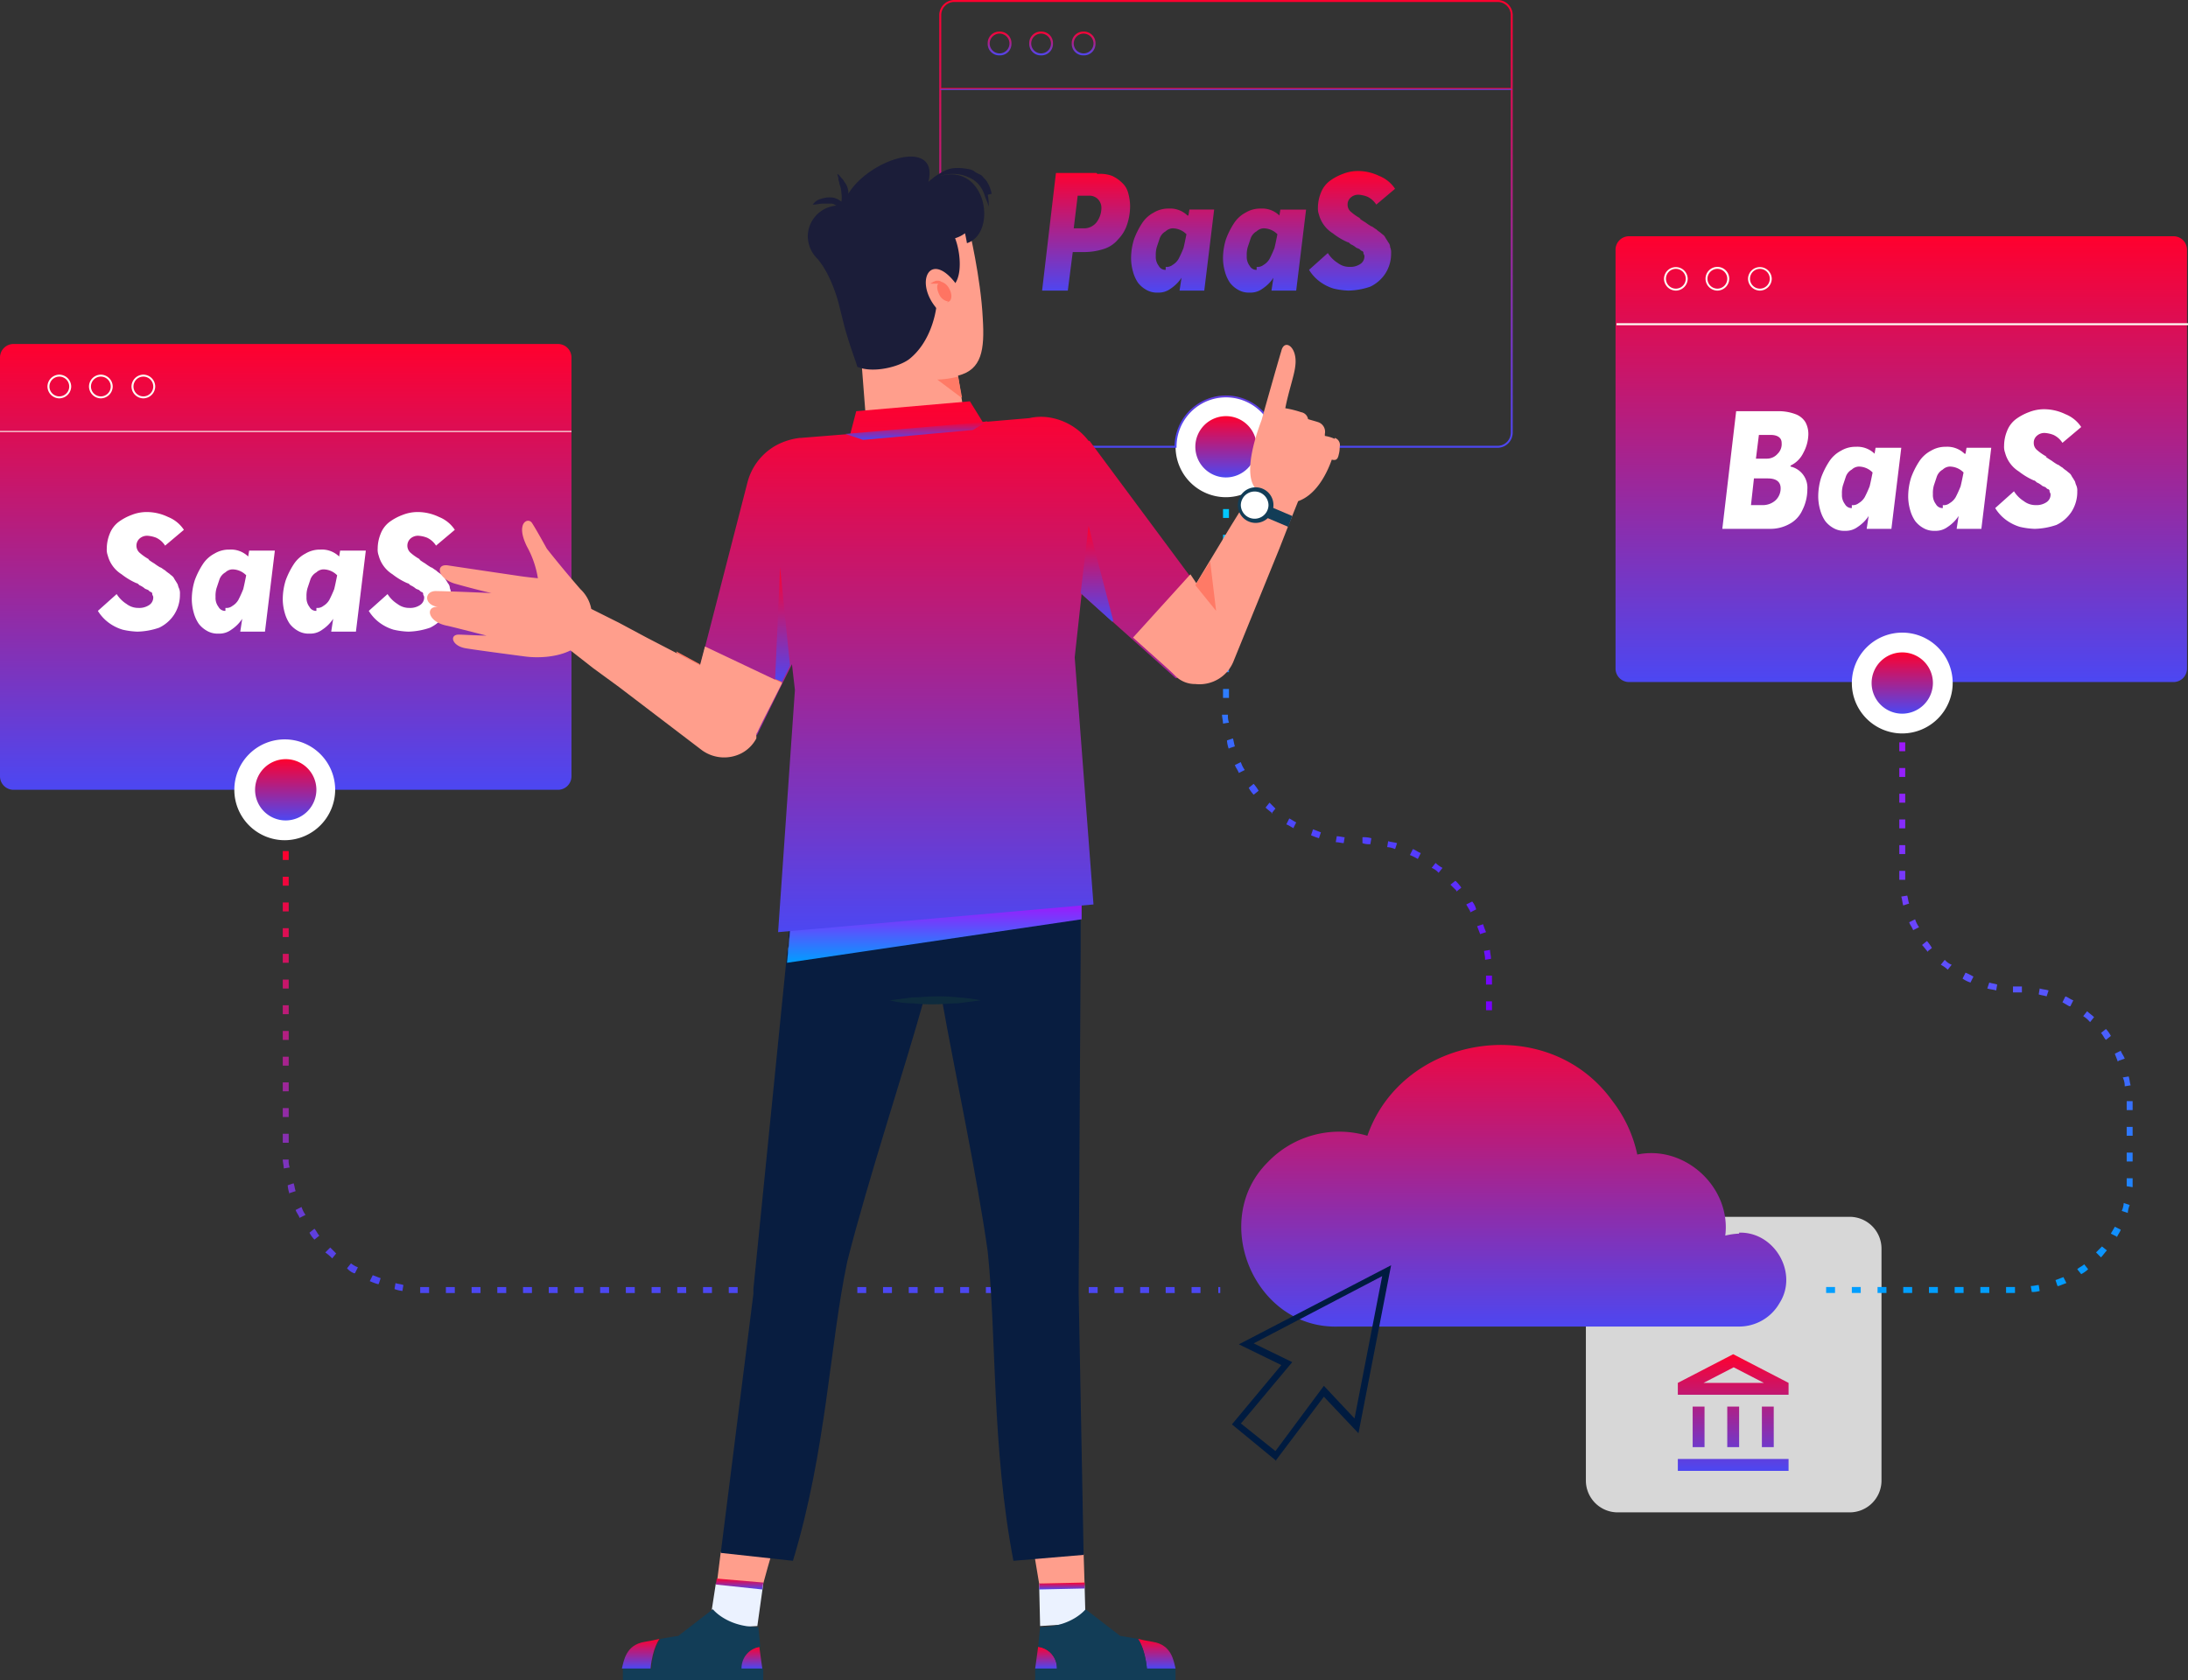 <svg xmlns="http://www.w3.org/2000/svg" xmlns:xlink="http://www.w3.org/1999/xlink" width="578.651" height="444.513" viewBox="0 0 578.651 444.513">
  <rect x="0" y="0" width="578.651" height="444.513" fill="#333333" stroke="none"/>
  <defs>
    <linearGradient id="linear-gradient" x1="0.5" x2="0.5" y2="1" gradientUnits="objectBoundingBox">
      <stop offset="0" stop-color="#ff002e"/>
      <stop offset="1" stop-color="#4c47f2"/>
    </linearGradient>
    <linearGradient id="linear-gradient-10" x1="0.5" x2="0.5" y2="1" gradientUnits="objectBoundingBox">
      <stop offset="0" stop-color="#00c9ff"/>
      <stop offset="1" stop-color="#7800fe"/>
    </linearGradient>
    <linearGradient id="linear-gradient-17" x1="0.5" x2="0.5" y2="1" gradientUnits="objectBoundingBox">
      <stop offset="0" stop-color="#9e18fb"/>
      <stop offset="1" stop-color="#009fff"/>
    </linearGradient>
  </defs>
  <g id="Group_165922" data-name="Group 165922" transform="translate(-8888.944 -6634.805)">
    <g id="Group_165921" data-name="Group 165921" transform="translate(-836 -171)">
      <g id="Layer_x0020_1" transform="translate(9724.944 6802.396)">
        <path id="Path_92679" data-name="Path 92679" d="M147.474,121.547H3.661A3.575,3.575,0,0,1,0,117.886V7.281A3.575,3.575,0,0,1,3.661,3.62H147.474a3.575,3.575,0,0,1,3.661,3.661V117.886A3.575,3.575,0,0,1,147.474,121.547Z" transform="translate(0 90.784)" fill="url(#linear-gradient)"/>
        <path id="Path_92680" data-name="Path 92680" d="M3.618,4.453A2.615,2.615,0,1,0,6.233,7.068,2.62,2.62,0,0,0,3.618,4.453Zm0,5.753A3.179,3.179,0,0,1,.48,7.068,3.179,3.179,0,0,1,3.618,3.93,3.179,3.179,0,0,1,6.755,7.068,3.179,3.179,0,0,1,3.618,10.205Z" transform="translate(12.071 98.58)" fill="#fefef4"/>
        <path id="Path_92681" data-name="Path 92681" d="M4.038,4.453A2.615,2.615,0,1,0,6.653,7.068,2.62,2.62,0,0,0,4.038,4.453Zm0,5.753A3.179,3.179,0,0,1,.9,7.068,3.179,3.179,0,0,1,4.038,3.93,3.179,3.179,0,0,1,7.175,7.068,3.179,3.179,0,0,1,4.038,10.205Z" transform="translate(22.633 98.58)" fill="#fefef4"/>
        <path id="Path_92682" data-name="Path 92682" d="M4.468,4.453A2.615,2.615,0,1,0,7.083,7.068,2.62,2.62,0,0,0,4.468,4.453Zm0,5.753A3.179,3.179,0,0,1,1.33,7.068,3.179,3.179,0,0,1,4.468,3.93,3.179,3.179,0,0,1,7.605,7.068,3.179,3.179,0,0,1,4.468,10.205Z" transform="translate(33.446 98.58)" fill="#fefef4"/>
        <path id="Path_92683" data-name="Path 92683" d="M0,4.761H151.134V4.5H0Z" transform="translate(0 112.914)" fill="#fefef4"/>
        <path id="Path_92684" data-name="Path 92684" d="M29.041,20.955A13.335,13.335,0,1,0,15.705,34.291,13.392,13.392,0,0,0,29.041,20.955Z" transform="translate(59.601 191.375)" fill="#fff"/>
        <path id="Path_92685" data-name="Path 92685" d="M18.792,15.926a8.106,8.106,0,1,0-8.106,8.106A8.147,8.147,0,0,0,18.792,15.926Z" transform="translate(64.881 196.404)" fill="url(#linear-gradient)"/>
        <path id="Path_92686" data-name="Path 92686" d="M38.561,17.485A13.335,13.335,0,1,0,25.225,30.821,13.392,13.392,0,0,0,38.561,17.485Z" transform="translate(299.007 104.112)" fill="#fff"/>
        <path id="Path_92687" data-name="Path 92687" d="M28.3,12.456A8.106,8.106,0,1,0,20.2,20.562,8.147,8.147,0,0,0,28.3,12.456Z" transform="translate(304.037 109.142)" fill="url(#linear-gradient)"/>
        <path id="Path_92688" data-name="Path 92688" d="M98.925,118.067h58.31a3.461,3.461,0,0,0,3.4-3.4V4.062a3.461,3.461,0,0,0-3.4-3.4H13.422a3.461,3.461,0,0,0-3.4,3.4V114.667a3.461,3.461,0,0,0,3.4,3.4h58.31a13.6,13.6,0,0,1,27.194,0Zm58.31.523H98.4v-.261a13.074,13.074,0,0,0-26.148,0v.261H13.422A4.021,4.021,0,0,1,9.5,114.667V4.062A4.021,4.021,0,0,1,13.422.14H157.235a4.021,4.021,0,0,1,3.922,3.922V114.667A4.021,4.021,0,0,1,157.235,118.59Z" transform="translate(238.904 3.269)" fill="url(#linear-gradient)"/>
        <path id="Path_92689" data-name="Path 92689" d="M13.128.983A2.615,2.615,0,1,0,15.743,3.6,2.62,2.62,0,0,0,13.128.983Zm0,5.753A3.021,3.021,0,0,1,9.99,3.6,3.021,3.021,0,0,1,13.128.46,3.021,3.021,0,0,1,16.265,3.6,3.021,3.021,0,0,1,13.128,6.735Z" transform="translate(251.227 11.316)" fill="url(#linear-gradient)"/>
        <path id="Path_92690" data-name="Path 92690" d="M13.548.983A2.615,2.615,0,1,0,16.163,3.6,2.62,2.62,0,0,0,13.548.983Zm0,5.753A3.021,3.021,0,0,1,10.41,3.6,3.021,3.021,0,0,1,13.548.46,3.021,3.021,0,0,1,16.685,3.6,3.021,3.021,0,0,1,13.548,6.735Z" transform="translate(261.789 11.316)" fill="url(#linear-gradient)"/>
        <path id="Path_92691" data-name="Path 92691" d="M13.978.983A2.615,2.615,0,1,0,16.593,3.6,2.62,2.62,0,0,0,13.978.983Zm0,5.753A3.021,3.021,0,0,1,10.84,3.6,3.021,3.021,0,0,1,13.978.46,3.021,3.021,0,0,1,17.115,3.6,3.021,3.021,0,0,1,13.978,6.735Z" transform="translate(272.603 11.316)" fill="url(#linear-gradient)"/>
        <path id="Path_92692" data-name="Path 92692" d="M9.51,1.553H160.644V1.03H9.51Z" transform="translate(239.155 25.651)" fill="url(#linear-gradient)"/>
        <path id="Path_92693" data-name="Path 92693" d="M4.429,11.1H2.86V8.75H4.429Zm0,6.8H2.86V15.548H4.429Zm0,6.8H2.86V22.347H4.429Zm0,6.8H2.86V29.145H4.429Zm0,6.8H2.86V35.944H4.429Zm0,6.8H2.86V42.742H4.429Zm0,6.8H2.86V49.541H4.429Zm0,6.8H2.86V56.339H4.429Zm0,6.8H2.86V63.137H4.429Zm0,6.8H2.86V69.936H4.429Zm0,6.8H2.86V76.734H4.429Zm0,6.8H2.86V83.533H4.429Zm-1.307,6.8c0-.784-.261-1.569-.261-2.353H4.429a5.1,5.1,0,0,0,.261,2.092Zm1.569,6.8a7.634,7.634,0,0,1-.523-2.353l1.569-.523C6,97.391,6,97.914,6.259,98.7l-1.569.523Zm2.615,6.275c-.261-.784-.784-1.307-1.046-2.092l1.569-.784a7.829,7.829,0,0,0,1.046,2.092Zm3.922,5.753a7.947,7.947,0,0,1-1.307-1.83l1.307-1.046c.523.523.784,1.307,1.307,1.83Zm4.707,4.968a11.371,11.371,0,0,0-1.83-1.569l1.307-1.307,1.569,1.569Zm5.753,3.922a4.69,4.69,0,0,1-1.83-1.307l1.046-1.307a6.554,6.554,0,0,0,1.83,1.046l-.784,1.569Zm6.275,2.876a18.024,18.024,0,0,1-2.092-.784l.784-1.569c.784.261,1.307.523,2.092.784l-.523,1.569Zm6.8,1.83a7.635,7.635,0,0,1-2.353-.523l.261-1.569c.784.261,1.569.261,2.092.523l-.261,1.569Zm6.8.523H39.205v-1.569h2.353Zm6.8,0H46v-1.569h2.353Zm6.8,0H52.8v-1.569h2.353Zm6.8,0H59.6v-1.569h2.353Zm6.8,0H66.4v-1.569h2.353Zm6.8,0H73.2v-1.569h2.353Zm6.8,0H80v-1.569h2.353Zm6.8,0H86.794v-1.569h2.353Zm6.8,0H93.593v-1.569h2.353Zm6.8,0h-2.353v-1.569h2.353Zm6.8,0H107.19v-1.569h2.353Zm6.8,0h-2.353v-1.569h2.353Zm6.8,0h-2.353v-1.569h2.353Zm6.8,0h-2.353v-1.569h2.353Zm6.8,0h-2.353v-1.569h2.353Zm6.8,0h-2.353v-1.569h2.353Zm6.8,0H147.98v-1.569h2.353Zm6.8,0h-2.353v-1.569h2.353Zm6.8,0h-2.353v-1.569h2.353Zm6.8,0h-2.353v-1.569h2.353Zm6.8,0h-2.353v-1.569h2.353Zm6.8,0h-2.353v-1.569h2.353Zm6.8,0h-2.353v-1.569h2.353Zm6.8,0h-2.353v-1.569h2.353Zm6.8,0h-2.353v-1.569h2.353Zm6.8,0h-2.353v-1.569h2.353Zm6.8,0h-2.353v-1.569h2.353Zm6.8,0h-2.353v-1.569h2.353Zm6.8,0h-2.353v-1.569h2.353Zm6.8,0H236.36v-1.569h2.353Zm6.8,0h-2.353v-1.569h2.353Zm5.23,0h-.523v-1.569h.523Z" transform="translate(71.923 219.792)" fill="url(#linear-gradient)"/>
        <path id="Path_92694" data-name="Path 92694" d="M14.19,7.643H12.621V5.29H14.19Zm0,6.8H12.621V12.088H14.19Zm0,6.8H12.621V18.887H14.19Zm0,6.8H12.621V25.685H14.19Zm0,6.8H12.621V32.484H14.19Zm0,6.8H12.621V39.282H14.19Zm0,6.8H12.621V46.081H14.19Zm0,6.8H12.621V52.879H14.19Zm-1.569,6.8c0-.784-.261-1.569-.261-2.353h1.569a5.1,5.1,0,0,0,.261,2.092Zm1.569,6.8a7.635,7.635,0,0,1-.523-2.353l1.569-.523c.261.784.261,1.307.523,2.092l-1.569.523ZM16.805,75.1c-.261-.784-.784-1.307-1.046-2.092l1.569-.784a7.83,7.83,0,0,0,1.046,2.092Zm3.922,5.753a7.946,7.946,0,0,1-1.307-1.83l1.307-1.046a11.07,11.07,0,0,1,1.307,1.83ZM25.7,85.825c-.523-.523-1.307-1.046-1.83-1.569l1.046-1.307,1.569,1.569-1.046,1.307Zm5.753,3.922c-.784-.261-1.307-.784-2.092-1.046l.784-1.569c.523.261,1.307.784,1.83,1.046l-.784,1.569Zm6.537,2.615a18.02,18.02,0,0,1-2.092-.784l.523-1.569c.784.261,1.307.523,2.092.784Zm6.8,1.307c-.784,0-1.569-.261-2.353-.261l.261-1.569c.784,0,1.569.261,2.092.261l-.262,1.569Zm6.8.261a5.1,5.1,0,0,1-2.092-.261V92.1a7.239,7.239,0,0,1,2.353.261Zm6.537,1.307a6.154,6.154,0,0,0-2.092-.523l.261-1.569c.784.261,1.569.261,2.353.523Zm6.014,2.615a15.528,15.528,0,0,0-2.092-1.046l.784-1.569c.784.261,1.307.784,2.092,1.046Zm5.491,3.661a4.69,4.69,0,0,0-1.83-1.307L68.839,98.9a7.947,7.947,0,0,0,1.83,1.307Zm4.707,4.707-1.569-1.569,1.307-1.046a11.372,11.372,0,0,1,1.569,1.83l-1.307,1.046Zm3.661,5.491c-.261-.523-.784-1.307-1.046-1.83l1.569-.784a5.256,5.256,0,0,1,1.046,2.092l-1.569.784Zm2.615,6.014c-.261-.784-.523-1.307-.784-2.092l1.569-.523a18.021,18.021,0,0,0,.784,2.092Zm1.307,6.537c0-.784-.261-1.569-.261-2.092l1.569-.261c0,.784.261,1.569.261,2.353l-1.569.261Zm1.83,6.8H82.175v-2.353h1.569Zm0,6.8H82.175v-2.353h1.569Z" transform="translate(310.827 132.78)" fill="url(#linear-gradient-10)"/>
        <path id="Path_92695" data-name="Path 92695" d="M10.44,15.8l13.6,1.569.261,8.367L12.27,25.213c-.523-2.876-1.046-6.537-1.569-9.413Z" transform="translate(262.543 397.084)" fill="#ff9e8c"/>
        <path id="Path_92696" data-name="Path 92696" d="M22.8,26.619l-.261-9.936L10.51,16.16,10.771,27.4Z" transform="translate(264.304 406.137)" fill="#ebf2ff"/>
        <path id="Path_92697" data-name="Path 92697" d="M21.446,24.564H13.863c-.523-5.491-2.353-7.844-2.353-7.844q1.569.392,3.922.784c4.968.784,5.491,4.968,6.014,7.06Z" transform="translate(289.451 420.22)" fill="url(#linear-gradient)"/>
        <path id="Path_92698" data-name="Path 92698" d="M16.223,22.553H10.47l.784-5.753a5.684,5.684,0,0,1,4.968,5.753Z" transform="translate(263.298 422.231)" fill="url(#linear-gradient)"/>
        <path id="Path_92699" data-name="Path 92699" d="M21.893,15.84H8.3L7.25,24.207H19.539C20.324,21.331,21.108,18.455,21.893,15.84Z" transform="translate(182.321 398.09)" fill="#ff9e8c"/>
        <path id="Path_92700" data-name="Path 92700" d="M9.553,27.927,7.2,22.958l1.046-6.8H20.8L19.228,27.4Z" transform="translate(181.064 406.137)" fill="#ebf2ff"/>
        <path id="Path_92701" data-name="Path 92701" d="M6.29,24.564h7.583c.523-5.491,2.353-7.844,2.353-7.844q-1.569.392-3.922.784c-4.968.784-5.491,4.968-6.014,7.06Z" transform="translate(158.18 420.22)" fill="url(#linear-gradient)"/>
        <path id="Path_92702" data-name="Path 92702" d="M7.49,22.553h5.753L12.458,16.8A5.684,5.684,0,0,0,7.49,22.553Z" transform="translate(188.357 422.231)" fill="url(#linear-gradient)"/>
        <path id="Path_92703" data-name="Path 92703" d="M40.017,32.109c-.523-5.491-2.353-7.844-2.353-7.844-2.876-.523-4.707-.784-4.707-.784l-9.152-7.06s-3.661,4.707-12.028,4.707l-.523,5.23a5.684,5.684,0,0,1,4.968,5.753H10.47v3.138H47.6V32.109H40.017Z" transform="translate(263.298 412.675)" fill="#123d57"/>
        <path id="Path_92704" data-name="Path 92704" d="M42.645,26.356l-.523-5.23c-8.367,0-12.028-4.707-12.028-4.707l-9.152,7.06s-1.83.261-4.707.784c0,0-1.83,2.092-2.353,7.844H6.3v3.138H43.43V32.109H37.677A5.684,5.684,0,0,1,42.645,26.356Z" transform="translate(158.431 412.675)" fill="#123d57"/>
        <path id="Path_92705" data-name="Path 92705" d="M101.945,119.847v-1.307l.523-89.164v-1.83h0V8.98H26.378L25.071,28.329c0,.523-.261,1.046-.261,1.83L15.919,118.8v1.307L7.29,188.615l19.088,2.092c8.89-29.286,9.675-57,14.381-79.228,5.491-21.7,15.427-51.773,20.134-68.769h4.968C69,60.491,75.013,88.469,77.889,108.865c2.353,22.487,1.046,51.773,6.8,81.843l18.565-1.569-1.307-69.03Z" transform="translate(183.327 225.576)" fill="#081d40"/>
        <path id="Path_92706" data-name="Path 92706" d="M9,11.266c2.092-.261,3.922-.523,6.014-.784,2.092,0,3.922-.261,6.014-.261a46.283,46.283,0,0,1,6.014.261,47.339,47.339,0,0,1,6.014.784c-2.092.261-3.922.523-6.014.784-2.092,0-3.922.261-6.014.261a46.286,46.286,0,0,1-6.014-.261A23.74,23.74,0,0,1,9,11.266Z" transform="translate(226.33 256.759)" fill="#0e2b3d"/>
        <path id="Path_92707" data-name="Path 92707" d="M19.529,18.986,7.24,17.679,7.5,16.11l12.289,1.046Z" transform="translate(182.07 404.879)" fill="url(#linear-gradient)"/>
        <path id="Path_92708" data-name="Path 92708" d="M10.51,17.98V16.412l12.028-.261v1.569Z" transform="translate(264.304 405.886)" fill="url(#linear-gradient)"/>
        <path id="Path_92709" data-name="Path 92709" d="M7.96,18.179,8.744,9.55h0l-.261,4.184c0,.523-.261,1.046-.261,1.83L7.96,18.179Z" transform="translate(200.177 239.91)" fill="#8c88b5"/>
        <path id="Path_92710" data-name="Path 92710" d="M7.96,24.717h0L8.221,22.1a5.1,5.1,0,0,1,.261-1.83l.261-4.184L85.88,9.29v3.922L7.96,24.717Z" transform="translate(200.177 233.372)" fill="url(#linear-gradient-17)"/>
        <path id="Path_92711" data-name="Path 92711" d="M46.455,31.156c-.523-10.721-3.661-23.795-3.661-23.795-1.307-6.275-21.441-7.321-30.07,0s-1.83,18.042.784,26.409c0,.261.261.784.261,1.046l2.353,30.331L42.01,59.657,39.918,46.321C46.193,44.752,46.978,39.523,46.455,31.156Z" transform="translate(213.454 56.45)" fill="#ff9e8c"/>
        <path id="Path_92712" data-name="Path 92712" d="M10.726,9.441h0L9.68,3.95h0C10.2,6.565,10.726,9.441,10.726,9.441Z" transform="translate(243.431 99.083)" fill="#ffc5ba"/>
        <path id="Path_92713" data-name="Path 92713" d="M15.755,9.441,9.48,4.734a24.832,24.832,0,0,0,5.491-.784h0l1.046,5.491Z" transform="translate(238.401 99.083)" fill="#ff7a66"/>
        <path id="Path_92714" data-name="Path 92714" d="M56.8,11.552a9.367,9.367,0,0,0-1.046-2.876,4.591,4.591,0,0,0-1.046-1.307,2.611,2.611,0,0,0-1.307-1.046A5.716,5.716,0,0,1,52.1,5.538a3.717,3.717,0,0,0-1.569-.523,12.73,12.73,0,0,0-3.138-.261,6.962,6.962,0,0,0-3.138.784,23,23,0,0,0-2.615,1.569c-.523.523-1.046.784-1.569,1.307,2.876-11.767-15.427-6.275-21.18,3.138v-.523a4.646,4.646,0,0,0-1.046-2.615,3.61,3.61,0,0,0-.784-1.046c-.261-.261-.523-.784-1.046-1.046,0,.523.261.784.261,1.307s.261.784.261,1.307a7.635,7.635,0,0,1,.523,2.353,7.109,7.109,0,0,1,0,2.353A5.256,5.256,0,0,0,14.968,12.6a6.438,6.438,0,0,0-3.138.261,3.808,3.808,0,0,0-2.353,1.569c1.046,0,1.83-.261,2.615-.261h2.353c.523,0,.784.261,1.307.523A8.237,8.237,0,0,0,8.17,22.8a8.512,8.512,0,0,0,2.615,6.014c1.307,1.569,3.661,4.968,5.491,11.505l1.569,6.275c1.569,5.753,3.4,10.2,3.4,10.721,4.184,1.83,11.244,0,13.858-2.092,5.491-4.445,6.8-11.767,7.06-13.6.261-2.092-.523-4.968,1.307-4.707,6.014.523,5.491-8.89,3.661-13.6a8.179,8.179,0,0,0,2.615-1.307c.261,1.046.523,2.615.523,2.615,8.106-2.615,5.23-21.18-7.06-17.781h0a9.4,9.4,0,0,1,2.876-.523,10.726,10.726,0,0,1,2.876.261A10.928,10.928,0,0,1,51.575,7.63a7.048,7.048,0,0,1,2.092,1.83,8.179,8.179,0,0,1,1.307,2.615c.261.784.784,1.83,1.046,2.876a12.73,12.73,0,0,0-.261-3.138Z" transform="translate(205.458 43.107)" fill="#1b1d39"/>
        <path id="Path_92715" data-name="Path 92715" d="M16.322,16.7c-11.767-7.06-6.8-21.18,1.569-9.152A21.19,21.19,0,0,1,16.322,16.7Z" transform="translate(235.481 71.694)" fill="#ff9e8c"/>
        <path id="Path_92716" data-name="Path 92716" d="M14.117,8.471a3.158,3.158,0,0,1-2.353-1.83c-.523-1.046-.784-2.353-.261-2.876H9.41c.261-.261.523-.261.784-.523.261,0,.523-.261.784-.261h.261a1.572,1.572,0,0,1,1.046.261,3.5,3.5,0,0,1,2.092,1.83c.784,1.307.784,2.876,0,3.4-.261,0-.261.261-.523.261Z" transform="translate(236.641 74.689)" fill="#ff7462"/>
        <path id="Path_92717" data-name="Path 92717" d="M112.607,14.659a16.3,16.3,0,0,0-10.982-6.275,14.283,14.283,0,0,0-4.707.261L84.629,9.691,81.23,4.2,51.16,6.815l-1.569,6.014L36.517,13.875h-.261a17.681,17.681,0,0,0-6.014,1.83A15.7,15.7,0,0,0,22.4,25.641L6.97,85.52s17.519,8.106,18.042,6.8c.261-.523,4.184-8.629,9.152-18.565l.784,6.8L30.5,144.614l83.412-7.321-4.968-65.37,1.83-16.735c12.028,10.721,24.579,21.964,24.84,22.226,1.046.784,14.12-13.074,14.12-13.074L112.869,14.659Z" transform="translate(175.28 105.369)" fill="url(#linear-gradient)"/>
        <path id="Path_92718" data-name="Path 92718" d="M64.8,28.491a9.961,9.961,0,0,0-2.615-.784v-.523a2.689,2.689,0,0,0-1.83-3.138c-.784-.261-1.83-.523-2.615-.784a2.221,2.221,0,0,0-1.83-1.83,26.6,26.6,0,0,0-4.184-1.046c.784-4.184,2.353-8.629,2.615-10.982.784-5.23-2.876-7.583-3.661-4.184-1.046,3.4-5.23,18.3-5.23,18.3-.261.784-5.23,13.074-1.83,17.78L40.746,46.01h0l-3.4,5.491L28.195,66.667l-1.569-2.353L11.46,81.048c5.23,4.707,9.413,8.367,10.721,9.675l.523.523a7.3,7.3,0,0,0,5.23,2.092,9.7,9.7,0,0,0,10.2-6.275L50.159,57.515,52.512,51.5l2.615-6.537c4.445-1.569,7.321-6.537,8.89-10.982,1.046.261,1.569,0,1.83-1.307a7.236,7.236,0,0,0,.261-2.092A1.949,1.949,0,0,0,64.8,28.23Z" transform="translate(288.193 91.014)" fill="#ff9e8c"/>
        <path id="Path_92719" data-name="Path 92719" d="M19.3,30.823c-2.876-2.615-5.23-4.707-8.367-7.583L13.022,5.46l6.537,25.1Z" transform="translate(274.865 137.056)" fill="url(#linear-gradient)"/>
        <path id="Path_92720" data-name="Path 92720" d="M17.581,18.894,12.09,12.1,16.012,5.82Z" transform="translate(304.037 146.109)" fill="#ff7a66"/>
        <path id="Path_92721" data-name="Path 92721" d="M7.83,7.7h0a.913.913,0,0,1,.261-.523C8.092,7.441,7.83,7.441,7.83,7.7Z" transform="translate(196.907 180.31)" fill="#ffbbb2"/>
        <path id="Path_92722" data-name="Path 92722" d="M9.67,36.211l-1.83-.784L9.147,5.88l2.615,25.886c-1.046,2.353-1.83,3.661-2.353,4.707Z" transform="translate(197.159 147.618)" fill="url(#linear-gradient)"/>
        <path id="Path_92723" data-name="Path 92723" d="M7.83,11.978,8.092,7.01l1.83.784c-.523,1.307-1.046,1.83-1.83,3.4a.913.913,0,0,1-.261.523Z" transform="translate(196.907 176.035)" fill="#ff7462"/>
        <path id="Path_92724" data-name="Path 92724" d="M13.257,9.368,8.55,7.8,44.9,4.661,46.2,4.4,42.281,6.753Z" transform="translate(215.014 110.399)" fill="url(#linear-gradient)"/>
        <path id="Path_92725" data-name="Path 92725" d="M22.375,8.881l-1.046,2.876L12.7,8.1,13.746,5.22Z" transform="translate(319.377 131.02)" fill="#123d57"/>
        <path id="Path_92726" data-name="Path 92726" d="M21.933,9.777A4.707,4.707,0,1,1,17.227,5.07,4.687,4.687,0,0,1,21.933,9.777Z" transform="translate(314.851 127.248)" fill="#123d57"/>
        <path id="Path_92727" data-name="Path 92727" d="M19.871,8.771a3.661,3.661,0,0,1-7.321,0,3.661,3.661,0,0,1,7.321,0Z" transform="translate(315.604 128.254)" fill="#fff"/>
        <path id="Path_92728" data-name="Path 92728" d="M13.115,10.129,6.84,6.73h0Z" transform="translate(172.011 168.993)" fill="#ffc5ba"/>
        <path id="Path_92729" data-name="Path 92729" d="M11.024,18.5,6.84,6.73l6.275,3.4Z" transform="translate(172.011 168.993)" fill="#ff7a66"/>
        <path id="Path_92730" data-name="Path 92730" d="M85.855,90.632H24.407a8.425,8.425,0,0,1-8.367-8.367V20.817a8.425,8.425,0,0,1,8.367-8.367H85.855a8.425,8.425,0,0,1,8.367,8.367V82.265A8.425,8.425,0,0,1,85.855,90.632Z" transform="translate(403.371 312.839)" fill="#f2f2f2" opacity="0.86"/>
        <path id="Path_92731" data-name="Path 92731" d="M144.226,60.618a17.656,17.656,0,0,0-3.661.523c1.569-12.812-10.721-24.056-23.272-21.441a34.959,34.959,0,0,0-6.537-14.12C93.76,1.785,55.323,7.8,45.91,34.731A26.171,26.171,0,0,0,19.5,41.791C4.073,57.218,16.1,85.981,38.327,85.2h105.9a12.315,12.315,0,0,0,10.721-6.275c4.968-7.844-1.307-18.826-10.721-18.565Z" transform="translate(315.714 269.116)" fill="url(#linear-gradient)"/>
        <path id="Path_92732" data-name="Path 92732" d="M14.813,54.776,23.965,62.1,36.777,44.84l8.106,8.629L52.2,15.816,18.213,33.6l10.2,4.968L15.075,54.515Zm9.413,9.936L12.46,55.038,25.534,39.349,14.29,33.858,54.558,12.94,45.929,57.391l-9.152-9.675-12.812,17Z" transform="translate(313.342 325.161)" fill="#001b40"/>
        <path id="Path_92733" data-name="Path 92733" d="M163.814,120.457H20A3.575,3.575,0,0,1,16.34,116.8V6.191A3.575,3.575,0,0,1,20,2.53H163.814a3.575,3.575,0,0,1,3.661,3.661V116.8A3.575,3.575,0,0,1,163.814,120.457Z" transform="translate(410.915 63.373)" fill="url(#linear-gradient)"/>
        <path id="Path_92734" data-name="Path 92734" d="M19.968,3.363a2.615,2.615,0,1,0,2.615,2.615A2.62,2.62,0,0,0,19.968,3.363Zm0,5.753A3.18,3.18,0,0,1,16.83,5.978a3.138,3.138,0,0,1,6.275,0A3.179,3.179,0,0,1,19.968,9.115Z" transform="translate(423.237 71.168)" fill="#fefef4"/>
        <path id="Path_92735" data-name="Path 92735" d="M20.388,3.363A2.615,2.615,0,1,0,23,5.978,2.62,2.62,0,0,0,20.388,3.363Zm0,5.753A3.18,3.18,0,0,1,17.25,5.978a3.138,3.138,0,0,1,6.276,0A3.18,3.18,0,0,1,20.388,9.115Z" transform="translate(433.8 71.168)" fill="#fefef4"/>
        <path id="Path_92736" data-name="Path 92736" d="M20.818,3.363a2.615,2.615,0,1,0,2.615,2.615A2.62,2.62,0,0,0,20.818,3.363Zm0,5.753A3.18,3.18,0,0,1,17.68,5.978a3.138,3.138,0,0,1,6.275,0A3.179,3.179,0,0,1,20.818,9.115Z" transform="translate(444.613 71.168)" fill="#fefef4"/>
        <path id="Path_92737" data-name="Path 92737" d="M16.35,3.933H167.484V3.41H16.35Z" transform="translate(411.167 85.502)" fill="#fefef4"/>
        <path id="Path_92738" data-name="Path 92738" d="M45.4,19.875A13.335,13.335,0,1,0,32.065,33.211,13.392,13.392,0,0,0,45.4,19.875Z" transform="translate(471.019 164.215)" fill="#fff"/>
        <path id="Path_92739" data-name="Path 92739" d="M35.142,14.846a8.106,8.106,0,1,0-8.106,8.106A8.147,8.147,0,0,0,35.142,14.846Z" transform="translate(476.048 169.245)" fill="url(#linear-gradient)"/>
        <path id="Path_92740" data-name="Path 92740" d="M39.388,10H37.819V7.65h1.569Zm0,6.8H37.819V14.448h1.569Zm0,6.8H37.819V21.247h1.569Zm0,6.8H37.819V28.045h1.569Zm0,6.8H37.819V34.844h1.569ZM37.819,44V41.642h1.569V44Zm1.046,6.8c-.261-.784-.261-1.569-.523-2.353l1.569-.261c.261.784.261,1.569.523,2.092Zm2.615,6.537c-.261-.784-.784-1.307-1.046-2.092L42,54.455a7.829,7.829,0,0,0,1.046,2.092ZM45.4,63.083c-.523-.523-1.046-1.307-1.569-1.83l1.307-1.046a11.068,11.068,0,0,1,1.307,1.83l-1.307,1.046Zm5.23,4.707a7.946,7.946,0,0,0-1.83-1.307l1.046-1.307a4.691,4.691,0,0,0,1.83,1.307Zm6.014,3.4a7.829,7.829,0,0,1-2.092-1.046l.784-1.569A15.42,15.42,0,0,1,57.43,69.62Zm6.8,2.092c-.784-.261-1.569-.261-2.353-.523l.523-1.569c.784.261,1.307.261,2.092.523Zm6.8.523H67.889V72.235h2.353ZM76.78,74.85c-.784-.261-1.307-.261-2.092-.523l.261-1.569c.784.261,1.569.261,2.353.523Zm6.014,2.615c-.523-.261-1.307-.784-1.83-1.046l.784-1.569c.784.261,1.307.784,2.092,1.046l-.784,1.569Zm5.23,3.922a6.933,6.933,0,0,0-1.569-1.307L87.5,78.772c.523.523,1.307,1.046,1.83,1.569l-1.046,1.307Zm4.445,4.968c-.523-.523-.784-1.307-1.307-1.83l1.307-1.046a7.944,7.944,0,0,1,1.307,1.83Zm3.138,5.753c-.261-.784-.523-1.307-.784-2.092l1.569-.784c.261.784.784,1.307,1.046,2.092l-1.569.523Zm1.83,6.275a4.926,4.926,0,0,0-.523-2.092l1.569-.261c.261.784.261,1.569.523,2.353l-1.569.261Zm2.092,6.537H97.959v-2.353h1.569Zm0,6.8H97.959v-2.353h1.569Zm0,6.8H97.959v-2.353h1.569Zm0,6.8-1.569-.261v-2.092h1.569Zm-1.307,6.8-1.569-.523a6.154,6.154,0,0,0,.523-2.092l1.569.523a7.635,7.635,0,0,0-.523,2.353Zm-2.876,6.275-1.569-.784c.261-.523.784-1.307,1.046-1.83l1.569.784c-.261.784-.784,1.307-1.046,2.092Zm-4.184,5.491-1.307-1.307L91.422,141l1.307,1.046C92.207,142.573,91.684,143.357,91.161,143.88Zm-5.23,4.445-1.046-1.307c.523-.523,1.307-.784,1.83-1.307l1.046,1.307A7.945,7.945,0,0,1,85.931,148.325Zm-6.275,3.138-.523-1.569c.784-.261,1.307-.523,2.092-.784l.784,1.569c-.784.261-1.307.523-2.092.784Zm-6.8,1.569-.262-1.569c.784,0,1.569-.261,2.092-.261l.261,1.569a7.239,7.239,0,0,1-2.353.261Zm-52.034.261H18.47v-1.569h2.353Zm6.8,0H25.268v-1.569h2.353Zm6.8,0H32.067v-1.569H34.42Zm6.8,0H38.865v-1.569h2.353Zm6.8,0H45.664v-1.569h2.353Zm6.8,0H52.462v-1.569h2.353Zm6.8,0H59.261v-1.569h2.353Zm6.8,0H66.059v-1.569h2.353Z" transform="translate(464.479 192.129)" fill="url(#linear-gradient-17)"/>
        <path id="Path_92741" data-name="Path 92741" d="M24.921,2.393H14.2L10.54,33.509h6.8l1.307-10.2h2.876a16.859,16.859,0,0,0,5.23-.784,8.033,8.033,0,0,0,3.922-2.615,9.846,9.846,0,0,0,2.353-3.922,15.224,15.224,0,0,0,.784-4.968,13.248,13.248,0,0,0-.523-3.4A5.425,5.425,0,0,0,31.72,5.008,9.391,9.391,0,0,0,29.1,3.177a8.931,8.931,0,0,0-3.922-.523Zm-3.4,14.643H18.907l1.046-8.629h2.876a3.2,3.2,0,0,1,2.353.784,3.314,3.314,0,0,1,1.046,2.353,6.423,6.423,0,0,1-1.307,3.922,4.216,4.216,0,0,1-3.4,1.569ZM49.5,12.068l-.261,1.569h-.261a6.509,6.509,0,0,0-4.968-1.83,7.379,7.379,0,0,0-3.922,1.046,8.312,8.312,0,0,0-3.138,2.876,20.847,20.847,0,0,0-2.092,4.184,16.859,16.859,0,0,0-.784,5.23,13.248,13.248,0,0,0,.523,3.4A9.666,9.666,0,0,0,35.9,31.417,7.049,7.049,0,0,0,38,33.247a5.576,5.576,0,0,0,3.138.784,5.255,5.255,0,0,0,3.4-1.046,10.036,10.036,0,0,0,2.876-2.876h0l-.523,3.4h6.537l2.615-21.441H49.5Zm-6.275,15.95a1.974,1.974,0,0,1-1.83-1.046,3.9,3.9,0,0,1-.784-2.615A7.239,7.239,0,0,1,40.871,22l.784-2.353a3.515,3.515,0,0,1,1.569-1.83,2.825,2.825,0,0,1,1.83-.784A5.162,5.162,0,0,1,48.716,18.6h0c-.261,1.307-.523,2.615-.784,3.661a30.674,30.674,0,0,1-1.307,2.876,4.44,4.44,0,0,1-1.569,1.569,2.489,2.489,0,0,1-1.83.523Zm30.331-15.95-.261,1.569h0a6.509,6.509,0,0,0-4.968-1.83A7.379,7.379,0,0,0,64.4,12.852a8.312,8.312,0,0,0-3.138,2.876,20.847,20.847,0,0,0-2.092,4.184,16.859,16.859,0,0,0-.784,5.23,13.248,13.248,0,0,0,.523,3.4,9.665,9.665,0,0,0,1.307,2.876,7.049,7.049,0,0,0,2.092,1.83,5.576,5.576,0,0,0,3.138.784,5.255,5.255,0,0,0,3.4-1.046,10.035,10.035,0,0,0,2.876-2.876h0l-.523,3.4H77.74l2.615-21.441h-6.8Zm-6.275,15.95a1.974,1.974,0,0,1-1.83-1.046,3.9,3.9,0,0,1-.784-2.615A7.239,7.239,0,0,1,64.927,22l.784-2.353a3.515,3.515,0,0,1,1.569-1.83,2.825,2.825,0,0,1,1.83-.784A5.163,5.163,0,0,1,72.772,18.6h0c-.261,1.307-.523,2.615-.784,3.661a30.675,30.675,0,0,1-1.307,2.876,4.44,4.44,0,0,1-1.569,1.569,2.489,2.489,0,0,1-1.83.523Zm27.455-13.6a13.959,13.959,0,0,1-2.615-1.83,2.374,2.374,0,0,1-.784-1.83,2.374,2.374,0,0,1,.784-1.83,2.969,2.969,0,0,1,2.092-.784,7.635,7.635,0,0,1,2.353.523A5.663,5.663,0,0,1,98.92,10.76l4.968-4.184a8.982,8.982,0,0,0-4.184-3.4A13.047,13.047,0,0,0,94.213,1.87a10.84,10.84,0,0,0-4.184.784,14.088,14.088,0,0,0-3.4,1.83,7.139,7.139,0,0,0-2.353,3.138,10.492,10.492,0,0,0-.784,3.922,4.45,4.45,0,0,0,.261,1.83,8.335,8.335,0,0,0,3.661,4.968A18.156,18.156,0,0,0,91.337,20.7c.261,0,.523.261.784.523A5.715,5.715,0,0,1,93.429,22c.262.261.523.261,1.046.523.261.261.523.523.784.523.261.261.261.261.261.523s.261.523.261.784a2.378,2.378,0,0,1-1.046,2.092,4.7,4.7,0,0,1-2.876.784,5.025,5.025,0,0,1-3.138-1.046,8.31,8.31,0,0,1-2.615-2.615l-4.968,4.445a11.147,11.147,0,0,0,2.876,3.138,12,12,0,0,0,3.661,1.83,20.183,20.183,0,0,0,3.922.523,18.8,18.8,0,0,0,5.753-1.046,9.773,9.773,0,0,0,3.922-3.4,9.667,9.667,0,0,0,1.569-5.491A3.316,3.316,0,0,0,102.58,22a2,2,0,0,0-.523-1.307c-.261-.523-.523-.784-.784-1.307s-.784-.784-1.046-1.046-.784-.523-1.307-1.046c-.523-.261-1.046-.784-1.307-.784a16.019,16.019,0,0,1-1.569-1.046,15.5,15.5,0,0,1-1.569-1.046Z" transform="translate(265.058 46.775)" fill="url(#linear-gradient)"/>
        <path id="Path_92742" data-name="Path 92742" d="M35.462,19.184h0a7.152,7.152,0,0,0,3.4-3.4,10.654,10.654,0,0,0,1.307-4.707,6.542,6.542,0,0,0-.784-3.4,5.221,5.221,0,0,0-2.615-2.092A12.667,12.667,0,0,0,32.063,4.8H21.081L17.42,35.919H29.971a10.3,10.3,0,0,0,5.23-1.307,7.711,7.711,0,0,0,3.4-3.661,12.154,12.154,0,0,0,1.307-5.491,5.717,5.717,0,0,0-4.445-6.014Zm-6.275-1.83H26.31l.784-6.275h3.138c1.83,0,2.876.784,2.876,2.092a3.571,3.571,0,0,1-1.046,2.876,3.746,3.746,0,0,1-2.876,1.307ZM28.141,29.643H25l.784-7.06h3.661c2.092,0,3.4.784,3.4,2.615a4.33,4.33,0,0,1-1.307,3.138A4.971,4.971,0,0,1,28.141,29.643ZM57.949,14.478l-.261,1.569h0a6.509,6.509,0,0,0-4.968-1.83A7.379,7.379,0,0,0,48.8,15.262a8.312,8.312,0,0,0-3.138,2.876,20.846,20.846,0,0,0-2.092,4.184,16.859,16.859,0,0,0-.784,5.23,13.248,13.248,0,0,0,.523,3.4,9.667,9.667,0,0,0,1.307,2.876,7.048,7.048,0,0,0,2.092,1.83,5.576,5.576,0,0,0,3.138.784,5.255,5.255,0,0,0,3.4-1.046,10.036,10.036,0,0,0,2.876-2.876h0l-.523,3.4h6.537l2.615-21.441h-6.8Zm-6.275,15.95a1.974,1.974,0,0,1-1.83-1.046,3.9,3.9,0,0,1-.784-2.615,7.238,7.238,0,0,1,.262-2.353l.784-2.353a3.515,3.515,0,0,1,1.569-1.83,2.825,2.825,0,0,1,1.83-.784,5.162,5.162,0,0,1,3.661,1.569h0c-.261,1.307-.523,2.615-.784,3.661a30.694,30.694,0,0,1-1.307,2.876A4.44,4.44,0,0,1,53.5,29.12a2.489,2.489,0,0,1-1.83.523Zm30.331-15.95-.262,1.569h-.261a6.509,6.509,0,0,0-4.968-1.83,7.379,7.379,0,0,0-3.922,1.046,8.312,8.312,0,0,0-3.138,2.876,20.847,20.847,0,0,0-2.092,4.184,16.858,16.858,0,0,0-.784,5.23,13.246,13.246,0,0,0,.523,3.4,9.667,9.667,0,0,0,1.307,2.876,7.048,7.048,0,0,0,2.092,1.83,5.576,5.576,0,0,0,3.138.784,5.255,5.255,0,0,0,3.4-1.046,10.035,10.035,0,0,0,2.876-2.876h0l-.523,3.4h6.537l2.615-21.441H82.005ZM75.73,30.428a1.974,1.974,0,0,1-1.83-1.046,3.9,3.9,0,0,1-.784-2.615,7.239,7.239,0,0,1,.261-2.353l.784-2.353a3.515,3.515,0,0,1,1.569-1.83,2.825,2.825,0,0,1,1.83-.784,5.162,5.162,0,0,1,3.661,1.569h0c-.261,1.307-.523,2.615-.784,3.661a30.686,30.686,0,0,1-1.307,2.876A4.44,4.44,0,0,1,77.56,29.12a2.489,2.489,0,0,1-1.83.523Zm27.455-13.6A13.96,13.96,0,0,1,100.57,15a2.374,2.374,0,0,1-.784-1.83,2.374,2.374,0,0,1,.784-1.83,2.969,2.969,0,0,1,2.092-.784,7.635,7.635,0,0,1,2.353.523,5.663,5.663,0,0,1,2.353,2.092l4.968-4.184a8.982,8.982,0,0,0-4.184-3.4,13.047,13.047,0,0,0-5.491-1.307,10.84,10.84,0,0,0-4.184.784,14.087,14.087,0,0,0-3.4,1.83,7.138,7.138,0,0,0-2.353,3.138,10.492,10.492,0,0,0-.784,3.922,4.45,4.45,0,0,0,.261,1.83,8.335,8.335,0,0,0,3.661,4.968,18.155,18.155,0,0,0,3.922,2.353c.261,0,.523.261.784.523a5.714,5.714,0,0,1,1.307.784c.261.261.523.261,1.046.523.261.261.523.523.784.523.261.261.261.261.261.523s.261.523.261.784a2.378,2.378,0,0,1-1.046,2.092,4.7,4.7,0,0,1-2.876.784A5.025,5.025,0,0,1,97.171,28.6a8.31,8.31,0,0,1-2.615-2.615l-4.968,4.445a11.146,11.146,0,0,0,2.876,3.138,12,12,0,0,0,3.661,1.83,20.184,20.184,0,0,0,3.922.523,18.8,18.8,0,0,0,5.753-1.046,9.773,9.773,0,0,0,3.922-3.4,9.666,9.666,0,0,0,1.569-5.491,3.316,3.316,0,0,0-.261-1.569c-.261-.523-.261-1.046-.523-1.307-.261-.523-.523-.784-.784-1.307s-.784-.784-1.046-1.046-.784-.523-1.307-1.046c-.523-.261-1.046-.784-1.307-.784a16.011,16.011,0,0,1-1.569-1.046,15.486,15.486,0,0,1-1.569-1.046Z" transform="translate(438.074 107.381)" fill="#fff"/>
        <path id="Path_92743" data-name="Path 92743" d="M14.587,17.871a13.96,13.96,0,0,1-2.615-1.83,2.528,2.528,0,0,1,0-3.661,2.969,2.969,0,0,1,2.092-.784,7.635,7.635,0,0,1,2.353.523,5.663,5.663,0,0,1,2.353,2.092l4.968-4.184a8.982,8.982,0,0,0-4.184-3.4A13.047,13.047,0,0,0,14.064,5.32,10.84,10.84,0,0,0,9.88,6.1a14.087,14.087,0,0,0-3.4,1.83,7.139,7.139,0,0,0-2.353,3.138,10.492,10.492,0,0,0-.784,3.922,4.45,4.45,0,0,0,.261,1.83,8.335,8.335,0,0,0,3.661,4.968,18.154,18.154,0,0,0,3.922,2.353c.261,0,.523.261.784.523a5.715,5.715,0,0,1,1.307.784c.261.261.523.261,1.046.523.261.261.523.523.784.523.261.261.261.261.261.523s.261.523.261.784A2.378,2.378,0,0,1,14.587,29.9a4.7,4.7,0,0,1-2.876.784,5.025,5.025,0,0,1-3.138-1.046,8.31,8.31,0,0,1-2.615-2.615L.99,31.468a11.146,11.146,0,0,0,2.876,3.138,12,12,0,0,0,3.661,1.83,20.182,20.182,0,0,0,3.922.523A18.8,18.8,0,0,0,17.2,35.913a9.773,9.773,0,0,0,3.922-3.4,9.667,9.667,0,0,0,1.569-5.491,3.316,3.316,0,0,0-.261-1.569c-.261-.523-.261-1.046-.523-1.307-.261-.523-.523-.784-.784-1.307s-.784-.784-1.046-1.046-.784-.523-1.307-1.046c-.523-.261-1.046-.784-1.307-.784a16.019,16.019,0,0,1-1.569-1.046,15.488,15.488,0,0,1-1.569-1.046ZM41,15.518l-.261,1.569h0a6.509,6.509,0,0,0-4.968-1.83A7.379,7.379,0,0,0,31.844,16.3a8.312,8.312,0,0,0-3.138,2.876,20.847,20.847,0,0,0-2.092,4.184,16.859,16.859,0,0,0-.784,5.23,13.248,13.248,0,0,0,.523,3.4,9.666,9.666,0,0,0,1.307,2.876,7.048,7.048,0,0,0,2.092,1.83,5.576,5.576,0,0,0,3.138.784,5.255,5.255,0,0,0,3.4-1.046,10.036,10.036,0,0,0,2.876-2.876h0l-.523,3.4H45.18l2.615-21.441H41Zm-6.275,15.95a1.974,1.974,0,0,1-1.83-1.046,3.9,3.9,0,0,1-.784-2.615,7.239,7.239,0,0,1,.261-2.353l.784-2.353a3.515,3.515,0,0,1,1.569-1.83,2.825,2.825,0,0,1,1.83-.784,5.162,5.162,0,0,1,3.661,1.569h0c-.261,1.307-.523,2.615-.784,3.661a30.674,30.674,0,0,1-1.307,2.876,4.439,4.439,0,0,1-1.569,1.569,2.489,2.489,0,0,1-1.83.523Zm30.331-15.95-.261,1.569h0a6.509,6.509,0,0,0-4.968-1.83A7.379,7.379,0,0,0,55.9,16.3a8.312,8.312,0,0,0-3.138,2.876,20.847,20.847,0,0,0-2.092,4.184,16.86,16.86,0,0,0-.784,5.23,13.248,13.248,0,0,0,.523,3.4,9.666,9.666,0,0,0,1.307,2.876,7.048,7.048,0,0,0,2.092,1.83,5.576,5.576,0,0,0,3.138.784,5.255,5.255,0,0,0,3.4-1.046,10.036,10.036,0,0,0,2.876-2.876h0l-.523,3.4h6.537l2.615-21.441h-6.8Zm-6.275,15.95a1.974,1.974,0,0,1-1.83-1.046,3.9,3.9,0,0,1-.784-2.615,7.239,7.239,0,0,1,.261-2.353l.784-2.353a3.515,3.515,0,0,1,1.569-1.83,2.825,2.825,0,0,1,1.83-.784,5.162,5.162,0,0,1,3.661,1.569h0c-.261,1.307-.523,2.615-.784,3.661a30.674,30.674,0,0,1-1.307,2.876,4.439,4.439,0,0,1-1.569,1.569,2.489,2.489,0,0,1-1.83.523Zm27.455-13.6a13.959,13.959,0,0,1-2.615-1.83,2.528,2.528,0,0,1,0-3.661,2.969,2.969,0,0,1,2.092-.784,7.635,7.635,0,0,1,2.353.523,5.663,5.663,0,0,1,2.353,2.092l4.968-4.184a8.983,8.983,0,0,0-4.184-3.4A13.047,13.047,0,0,0,85.709,5.32a10.84,10.84,0,0,0-4.184.784,14.087,14.087,0,0,0-3.4,1.83,7.139,7.139,0,0,0-2.353,3.138,10.492,10.492,0,0,0-.784,3.922,4.45,4.45,0,0,0,.261,1.83,8.335,8.335,0,0,0,3.661,4.968,18.154,18.154,0,0,0,3.922,2.353c.261,0,.523.261.784.523a5.715,5.715,0,0,1,1.307.784c.261.261.523.261,1.046.523.261.261.523.523.784.523.261.261.261.261.261.523s.261.523.261.784A2.378,2.378,0,0,1,86.232,29.9a4.7,4.7,0,0,1-2.876.784,5.025,5.025,0,0,1-3.138-1.046A8.31,8.31,0,0,1,77.6,27.023l-4.968,4.445a11.146,11.146,0,0,0,2.876,3.138,12,12,0,0,0,3.661,1.83,20.182,20.182,0,0,0,3.922.523,18.8,18.8,0,0,0,5.753-1.046,9.773,9.773,0,0,0,3.922-3.4,9.667,9.667,0,0,0,1.569-5.491,3.316,3.316,0,0,0-.261-1.569,2,2,0,0,0-.523-1.307c-.261-.523-.523-.784-.784-1.307s-.784-.784-1.046-1.046-.784-.523-1.307-1.046c-.523-.261-1.046-.784-1.307-.784a16.018,16.018,0,0,1-1.569-1.046,15.486,15.486,0,0,1-1.569-1.046Z" transform="translate(24.896 133.535)" fill="#fff"/>
        <path id="Path_92744" data-name="Path 92744" d="M24.03,27.7H20.892V38.419H24.03Zm9.152,0H30.044V38.419h3.138ZM46.256,41.557H16.97v3.138H46.256V41.557ZM42.333,27.7H39.2V38.419h3.138ZM31.613,17.239l8.106,4.184H23.768l8.106-4.184h-.261Zm0-3.4L16.97,21.423v3.138H46.256V21.423L31.613,13.84Z" transform="translate(426.759 347.794)" fill="url(#linear-gradient)"/>
        <path id="Path_92745" data-name="Path 92745" d="M91.392,61.931a.913.913,0,0,1,.261-.523c.784-1.83,3.4-6.8,6.537-13.074L77.8,38.659l-1.307,4.968-14.12-7.321-7.321-3.922-7.321-3.661a9.6,9.6,0,0,0-2.876-5.23c-5.23-6.014-8.89-10.721-8.89-10.721s-2.876-5.23-3.922-6.8-4.445,0-1.307,6.275a25.545,25.545,0,0,1,2.876,8.367s-2.615-.261-4.445-.523c0,0-15.95-2.353-19.349-2.876s-2.876,3.661,2.353,4.968c1.83.523,5.753,1.569,9.152,2.353-5.753-.261-12.551-.523-14.381-.523-3.4-.261-3.661,3.661.261,4.184-3.4-.261-2.876,3.922,2.353,4.968,1.307.261,7.321,1.83,10.459,2.615-2.092,0-6.537-.261-7.321-.261-2.615,0-1.83,3.138,2.092,3.661,3.138.523,15.166,2.092,15.166,2.092,3.661.523,8.629.261,12.289-1.569l6.014,4.707,6.8,4.968L77.011,66.114A10.021,10.021,0,0,0,87.47,66.9a9.431,9.431,0,0,0,3.922-3.922h0Z" transform="translate(108.639 135.757)" fill="#ff9e8c"/>
      </g>
    </g>
  </g>
</svg>
